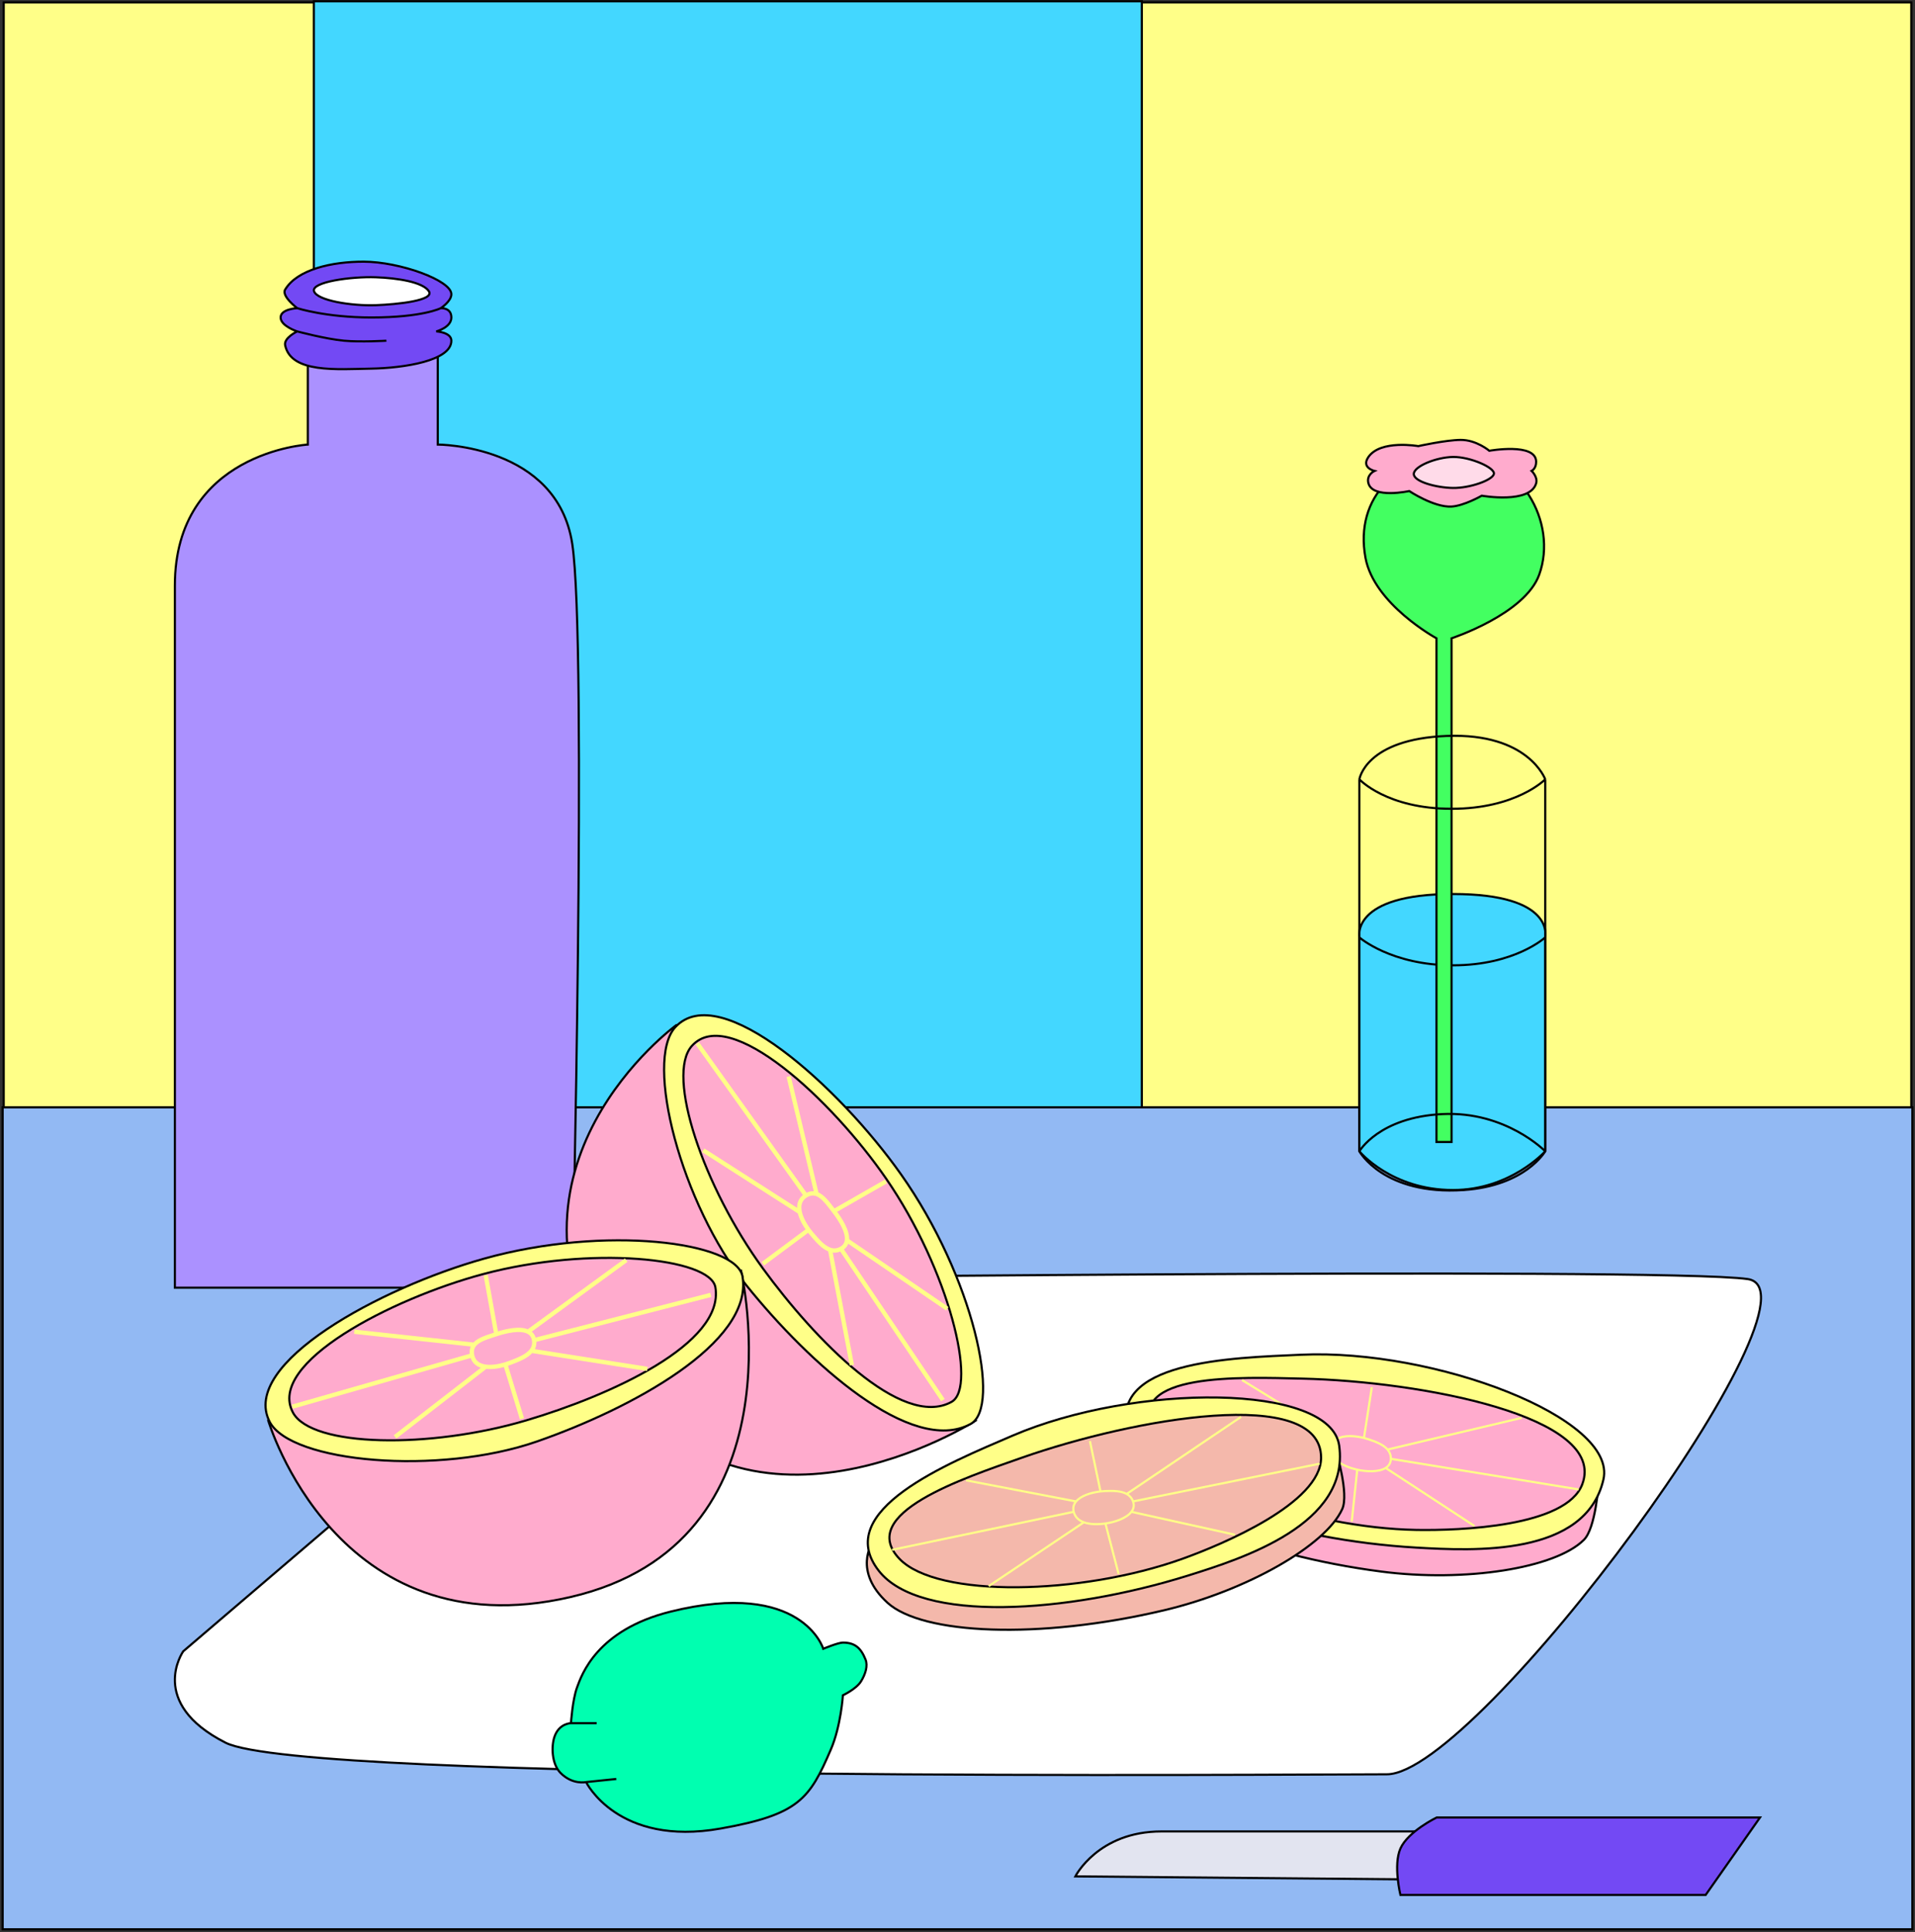<svg width="894" height="902" viewBox="0 0 894 902" fill="none" xmlns="http://www.w3.org/2000/svg">
<rect x="0" y="0" width="894" height="902" fill="#333333" stroke="none"/>
<rect x="1.734" y="1.11" width="890.536" height="899" fill="#FFFF88" stroke="black"/>
<path d="M533.052 0.61H146.531V532.429H533.052V0.61Z" fill="#43D7FF" stroke="black"/>
<path d="M892.771 516.911H1.234V900.61H892.771V516.911Z" fill="#92B9F3" stroke="black"/>
<path d="M542.219 854.928C571.843 854.928 662.125 854.928 662.125 854.928V877.356L502.016 875.909C502.016 875.909 512.596 854.928 542.219 854.928Z" fill="#E2E4F0" stroke="black"/>
<path d="M796.253 884.59L821.644 848.416H670.704C670.704 848.416 657.352 854.857 653.776 862.885C650.342 870.595 653.776 884.59 653.776 884.59H796.253Z" fill="#7349F4" stroke="black"/>
<path d="M81.641 273.36V601.093H267.142C267.142 601.093 274.234 300.129 267.142 253.827C260.051 207.524 204.368 207.524 204.368 207.524V136.624H143.71V207.524C143.71 207.524 81.641 211.142 81.641 273.36Z" fill="#AB91FF" stroke="black"/>
<path d="M173.328 172.073C157.163 172.362 135.945 174.244 133.124 161.221C132.359 157.689 138.766 154.71 138.766 154.71C138.766 154.71 131.008 152.214 131.008 148.199C131.008 144.183 138.766 143.858 138.766 143.858C138.766 143.858 131.275 138.258 133.124 135.176C138.766 125.772 154.968 122.13 169.801 122.154C186.529 122.181 210.71 130.835 210.71 137.347C210.71 140.642 205.773 143.858 205.773 143.858C205.773 143.858 210.71 143.497 210.71 148.199C210.71 152.901 203.657 154.71 203.657 154.71C203.657 154.71 210.71 155.055 210.71 159.051C210.71 168.456 188.425 171.804 173.328 172.073Z" fill="#7349F4"/>
<path d="M205.773 143.858C205.773 143.858 210.71 143.497 210.71 148.199C210.71 152.901 203.657 154.71 203.657 154.71C203.657 154.71 210.71 155.055 210.71 159.051C210.71 168.456 188.425 171.804 173.328 172.073C157.163 172.362 135.945 174.244 133.124 161.221C132.359 157.689 138.766 154.71 138.766 154.71M205.773 143.858C205.773 143.858 210.71 140.642 210.71 137.347C210.71 130.835 186.529 122.181 169.801 122.154C154.968 122.13 138.766 125.772 133.124 135.176C131.275 138.258 138.766 143.858 138.766 143.858M205.773 143.858C205.773 143.858 197.309 148.199 173.328 148.199C152.168 148.199 138.766 143.858 138.766 143.858M138.766 143.858C138.766 143.858 131.008 144.183 131.008 148.199C131.008 152.214 138.766 154.71 138.766 154.71M138.766 154.71C138.766 154.71 151.969 158.25 160.632 159.051C168.313 159.761 180.381 159.051 180.381 159.051" stroke="black"/>
<path d="M175.525 129.433C163.97 129.011 145.194 131.603 146.607 135.945C148.019 140.286 163.97 142.878 175.525 142.456C185.473 142.093 203.035 140.286 200.212 135.945C197.388 131.603 185.473 129.797 175.525 129.433Z" fill="white" stroke="black"/>
<path d="M105.311 813.506C68.605 794.888 85.542 770.839 85.542 770.839L288.851 597.069C288.851 597.069 775.685 591.281 815.888 597.07C856.092 602.859 689.826 828.245 647.47 828.245C605.114 828.245 142.018 832.124 105.311 813.506Z" fill="white" stroke="black"/>
<path d="M261.607 827.539C257.52 823.341 257.37 815.24 258.788 810.9C260.914 804.389 266.55 804.389 266.55 804.389C266.55 804.389 267.249 793.536 269.367 787.749C271.484 781.961 278.544 760.853 313.105 752.298C374.469 737.108 384.335 769.662 384.335 769.662C384.335 769.662 391.27 766.768 393.505 766.768C399.143 766.768 401.942 769.332 404.085 774.726C405.228 777.604 404.065 781.428 401.969 784.854C399.772 788.444 393.505 791.366 393.505 791.366C393.505 791.366 392.603 805.683 387.867 816.688C377.959 839.706 373.055 847.073 336.373 853.585C288.423 862.096 273.599 831.881 273.599 831.881C273.599 831.881 267.243 833.327 261.607 827.539Z" fill="#00FFB0"/>
<path d="M278.541 804.389H266.55M273.599 831.881C273.599 831.881 267.243 833.327 261.607 827.539C257.52 823.341 257.37 815.24 258.788 810.9C260.914 804.389 266.55 804.389 266.55 804.389M273.599 831.881L287.71 830.434M273.599 831.881C273.599 831.881 288.423 862.096 336.373 853.585C373.055 847.073 377.959 839.706 387.867 816.688C392.603 805.683 393.505 791.366 393.505 791.366C393.505 791.366 399.772 788.444 401.969 784.854C404.065 781.428 405.228 777.604 404.085 774.726C401.942 769.332 399.143 766.768 393.505 766.768C391.27 766.768 384.335 769.662 384.335 769.662C384.335 769.662 374.469 737.108 313.105 752.298C278.544 760.853 271.484 781.961 269.367 787.749C267.249 793.536 266.55 804.389 266.55 804.389" stroke="black"/>
<path d="M634.611 437.587C634.611 437.587 630.375 417.33 678.342 417.33C726.308 417.33 721.367 437.587 721.367 437.587V537.427C721.367 537.427 705.144 555.513 678.342 555.513C649.423 555.513 634.611 537.427 634.611 537.427V437.587Z" fill="#43D7FF"/>
<path d="M634.611 437.587C634.611 437.587 630.375 417.33 678.342 417.33C726.308 417.33 721.367 437.587 721.367 437.587M634.611 437.587C634.611 437.587 649.423 450.61 678.342 450.61C707.26 450.61 721.367 437.587 721.367 437.587M634.611 437.587V537.427C634.611 537.427 649.423 555.513 678.342 555.513C705.144 555.513 721.367 537.427 721.367 537.427V437.587" stroke="black"/>
<path d="M677.651 297.958V533.086H670.598V297.958C670.598 297.958 641.43 282.112 637.453 260.338C632.231 231.751 652.819 212.588 681.175 212.588C709.383 212.587 727.463 243.684 718.558 268.295C711.883 286.742 677.651 297.958 677.651 297.958Z" fill="#43FF61" stroke="black"/>
<path d="M638.846 213.313C644.539 205.128 662.122 208.249 662.122 208.249C662.122 208.249 674.794 205.419 681.875 205.355C689.225 205.289 695.268 210.42 695.268 210.42C695.268 210.42 716.987 206.507 717.137 215.484C717.193 218.791 715.026 219.825 715.026 219.825C715.026 219.825 717.997 222.633 717.137 225.613C714.314 235.4 691.746 231.4 691.746 231.4C691.746 231.4 683.466 236.129 677.639 236.464C669.462 236.935 657.89 229.229 657.89 229.229C657.89 229.229 640.903 232.992 638.846 225.613C637.744 221.657 641.669 219.825 641.669 219.825C641.669 219.825 635.324 218.377 638.846 213.313Z" fill="#FFABCD" stroke="black"/>
<path d="M678.354 213.311C670.579 213.418 660.016 217.652 660.016 221.269C660.016 224.887 670.776 227.691 678.354 227.781C686.193 227.873 696.688 224.164 697.398 221.269C698.108 218.375 686.384 213.201 678.354 213.311Z" fill="#FFDBE9" stroke="black"/>
<path d="M634.617 363.795V537.428M634.617 363.795C634.617 363.795 647.313 377.541 677.642 377.541C707.971 377.541 721.373 363.795 721.373 363.795M634.617 363.795C634.617 363.795 637.439 344.985 675.526 343.537C713.614 342.09 721.373 363.795 721.373 363.795M634.617 537.428C634.617 537.428 645.902 558.057 683.285 555.516C712.203 553.55 721.373 537.428 721.373 537.428M634.617 537.428C634.617 537.428 643.786 521.512 673.41 520.065C703.034 518.619 721.373 537.428 721.373 537.428M721.373 537.428V363.795" stroke="black"/>
<path d="M525.364 684.732C515.414 665.144 528.644 656.06 528.644 656.06L746.251 692.731C746.251 692.731 744.968 713.265 739.427 718.804C726.11 732.117 683.904 738.688 644.873 733.62C585.222 725.875 535.314 704.321 525.364 684.732Z" fill="#FFABCD" stroke="black"/>
<path d="M607.528 632.389C574.751 633.865 516.088 635.24 526.858 669.42C536.224 699.144 602.137 718.995 661.155 722.428C688.062 723.993 740.231 726.648 748.54 690.661C755.179 661.903 669.503 629.598 607.528 632.389Z" fill="#FFFF88" stroke="black"/>
<path d="M608.013 643.557C578.763 642.881 526.344 640.698 537.87 667.589C547.894 690.975 611.073 713.319 661.268 714.175C681.489 714.519 731.189 712.676 738.663 692.88C750.62 661.207 663.318 644.835 608.013 643.557Z" fill="#FFABCD" stroke="black"/>
<path d="M621.687 675.731C621.908 673.765 622.934 672.433 624.443 671.589M621.687 675.731L536.054 662.383M621.687 675.731C621.395 678.321 622.525 680.38 624.4 681.988M649.311 680.978C649.343 679.238 648.755 677.83 647.764 676.662M649.311 680.978L736.997 695.271M649.311 680.978C649.275 682.947 648.343 684.325 646.882 685.243M633.62 686.065L631.049 710.309M633.62 686.065C630.258 685.306 626.745 684 624.4 681.988M633.62 686.065C638.027 687.06 643.705 687.238 646.882 685.243M636.748 671.249C637.515 671.44 638.261 671.657 638.971 671.893C642.37 673.02 645.833 674.385 647.764 676.662M636.748 671.249L640.434 647.507M636.748 671.249C632.44 670.173 627.47 669.897 624.443 671.589M647.764 676.662L710.407 661.861M624.443 671.589L579.847 644.236M624.4 681.988L572.307 694.164M646.882 685.243L688.336 712.334" stroke="#FFFF88"/>
<path d="M414.311 748.164C398.084 733.352 407.252 720.181 407.252 720.181L623.787 677.631C623.787 677.631 629.84 697.294 626.612 704.433C618.855 721.591 581.69 742.646 543.385 751.69C484.843 765.513 430.538 762.976 414.311 748.164Z" fill="#F4B8AB" stroke="black"/>
<path d="M472.69 670.173C442.547 683.131 388.151 705.137 410.299 733.31C429.559 757.811 498.236 753.102 554.663 735.469C580.388 727.429 630.133 711.487 625.195 674.885C621.25 645.636 529.686 645.673 472.69 670.173Z" fill="#FFFF88" stroke="black"/>
<path d="M477.083 680.454C449.48 690.152 399.668 706.624 419.949 727.711C437.587 746.049 504.586 744.639 551.848 727.711C570.887 720.891 616.733 701.613 616.733 680.453C616.733 646.598 529.275 662.116 477.083 680.454Z" fill="#F4B8AB" stroke="black"/>
<path d="M501.25 705.72C500.762 703.803 501.252 702.195 502.365 700.873M501.25 705.72L416.422 723.478M501.25 705.72C501.892 708.247 503.676 709.774 505.999 710.617M528.947 700.873C528.362 699.234 527.315 698.124 525.976 697.381M528.947 700.873L616.03 683.274M528.947 700.873C529.609 702.728 529.224 704.346 528.181 705.72M516.065 711.174L522.221 734.763M516.065 711.174C512.65 711.652 508.903 711.67 505.999 710.617M516.065 711.174C520.538 710.549 525.914 708.709 528.181 705.72M513.757 696.208C514.542 696.116 515.317 696.055 516.065 696.025C519.642 695.879 523.365 695.933 525.976 697.381M513.757 696.208L508.82 672.694M513.757 696.208C509.347 696.723 504.6 698.221 502.365 700.873M525.976 697.381L579.353 661.409M502.365 700.873L450.983 691.033M505.999 710.617L461.563 740.406M528.181 705.72L576.532 716.425" stroke="#FFFF88"/>
<path d="M285.298 639.102C224.865 544.569 315.732 478.53 315.732 478.53L341.017 482.256L455.556 663.093C455.556 663.093 345.731 733.635 285.298 639.102Z" fill="#FFABCD" stroke="black"/>
<path d="M315.308 479.43C300.678 495.116 317.945 562.059 348.54 600.119C377.554 636.211 425.545 679.73 453.138 664.704C467.606 656.826 454.449 596.107 420.663 548.239C391.838 507.4 336.178 457.052 315.308 479.43Z" fill="#FFFF88" stroke="black"/>
<path d="M323.001 488.237C310.713 501.892 328.42 554.124 356.185 592.156C380.259 625.134 420.878 667.32 444.227 654.4C456.47 647.626 443.006 592.72 413.637 550.129C388.58 513.792 340.532 468.757 323.001 488.237Z" fill="#FFABCD" stroke="black"/>
<path d="M376.242 558.069C373.296 559.835 372.689 562.707 373.364 565.826M376.242 558.069L325.499 487.033M376.242 558.069C378.092 556.961 379.729 556.848 381.237 557.378M389.33 565.388L413.587 551.507M389.33 565.388C392.377 569.313 395.852 574.88 395.377 578.953M389.33 565.388C386.708 562.012 384.227 558.43 381.237 557.378M392.585 582.946C394.35 581.995 395.185 580.596 395.377 578.953M392.585 582.946L440.195 653.589M392.585 582.946C390.807 583.904 389.116 583.945 387.507 583.402M442.231 610.938L395.377 578.953M397.7 637.272L387.507 583.402M387.507 583.402C384.306 582.323 381.43 578.932 378.833 575.862C378.362 575.306 377.897 574.717 377.447 574.105M356.138 589.927L377.447 574.105M377.447 574.105C375.569 571.551 373.962 568.592 373.364 565.826M328.294 536.949L373.364 565.826M368.173 502.538L381.237 557.378" stroke="#FFFF88" stroke-width="2"/>
<path d="M266.253 745.52C156.927 770.749 125.188 662.997 125.188 662.997L137.178 640.426L345.956 593.169C345.956 593.169 375.579 720.291 266.253 745.52Z" fill="#FFABCD" stroke="black"/>
<path d="M125.888 663.701C135.76 682.745 204.617 688.929 250.733 672.87C294.466 657.641 351.559 627.025 346.658 595.99C344.088 579.718 282.473 571.749 226.046 587.525C177.905 600.984 111.806 636.534 125.888 663.701Z" fill="#FFFF88" stroke="black"/>
<path d="M136.77 659.406C145.512 675.563 200.658 676.398 245.799 662.997C284.941 651.377 338.306 627.259 333.965 600.929C331.689 587.123 275.448 581.393 225.474 594.777C182.838 606.196 124.297 636.358 136.77 659.406Z" fill="#FFABCD" stroke="black"/>
<path d="M220.409 632.667C221.084 636.035 223.586 637.57 226.751 637.981M220.409 632.667L136.469 656.648M220.409 632.667C219.985 630.553 220.427 628.973 221.433 627.73M231.693 622.792L226.751 595.285M231.693 622.792C236.413 621.238 242.823 619.831 246.5 621.645M231.693 622.792C227.633 624.129 223.426 625.266 221.433 627.73M249.326 625.614C249.022 623.632 247.983 622.377 246.5 621.645M249.326 625.614L331.845 604.454M249.326 625.614C249.632 627.611 249.103 629.218 248.053 630.551M292.346 588.231L246.5 621.645M302.221 639.015L248.053 630.551M248.053 630.551C245.962 633.205 241.803 634.777 238.041 636.194C237.358 636.451 236.647 636.692 235.92 636.91M243.679 662.291L235.92 636.91M235.92 636.91C232.884 637.824 229.557 638.344 226.751 637.981M184.431 670.755L226.751 637.981M165.387 621.645L221.433 627.73" stroke="#FFFF88" stroke-width="2"/>
</svg>
